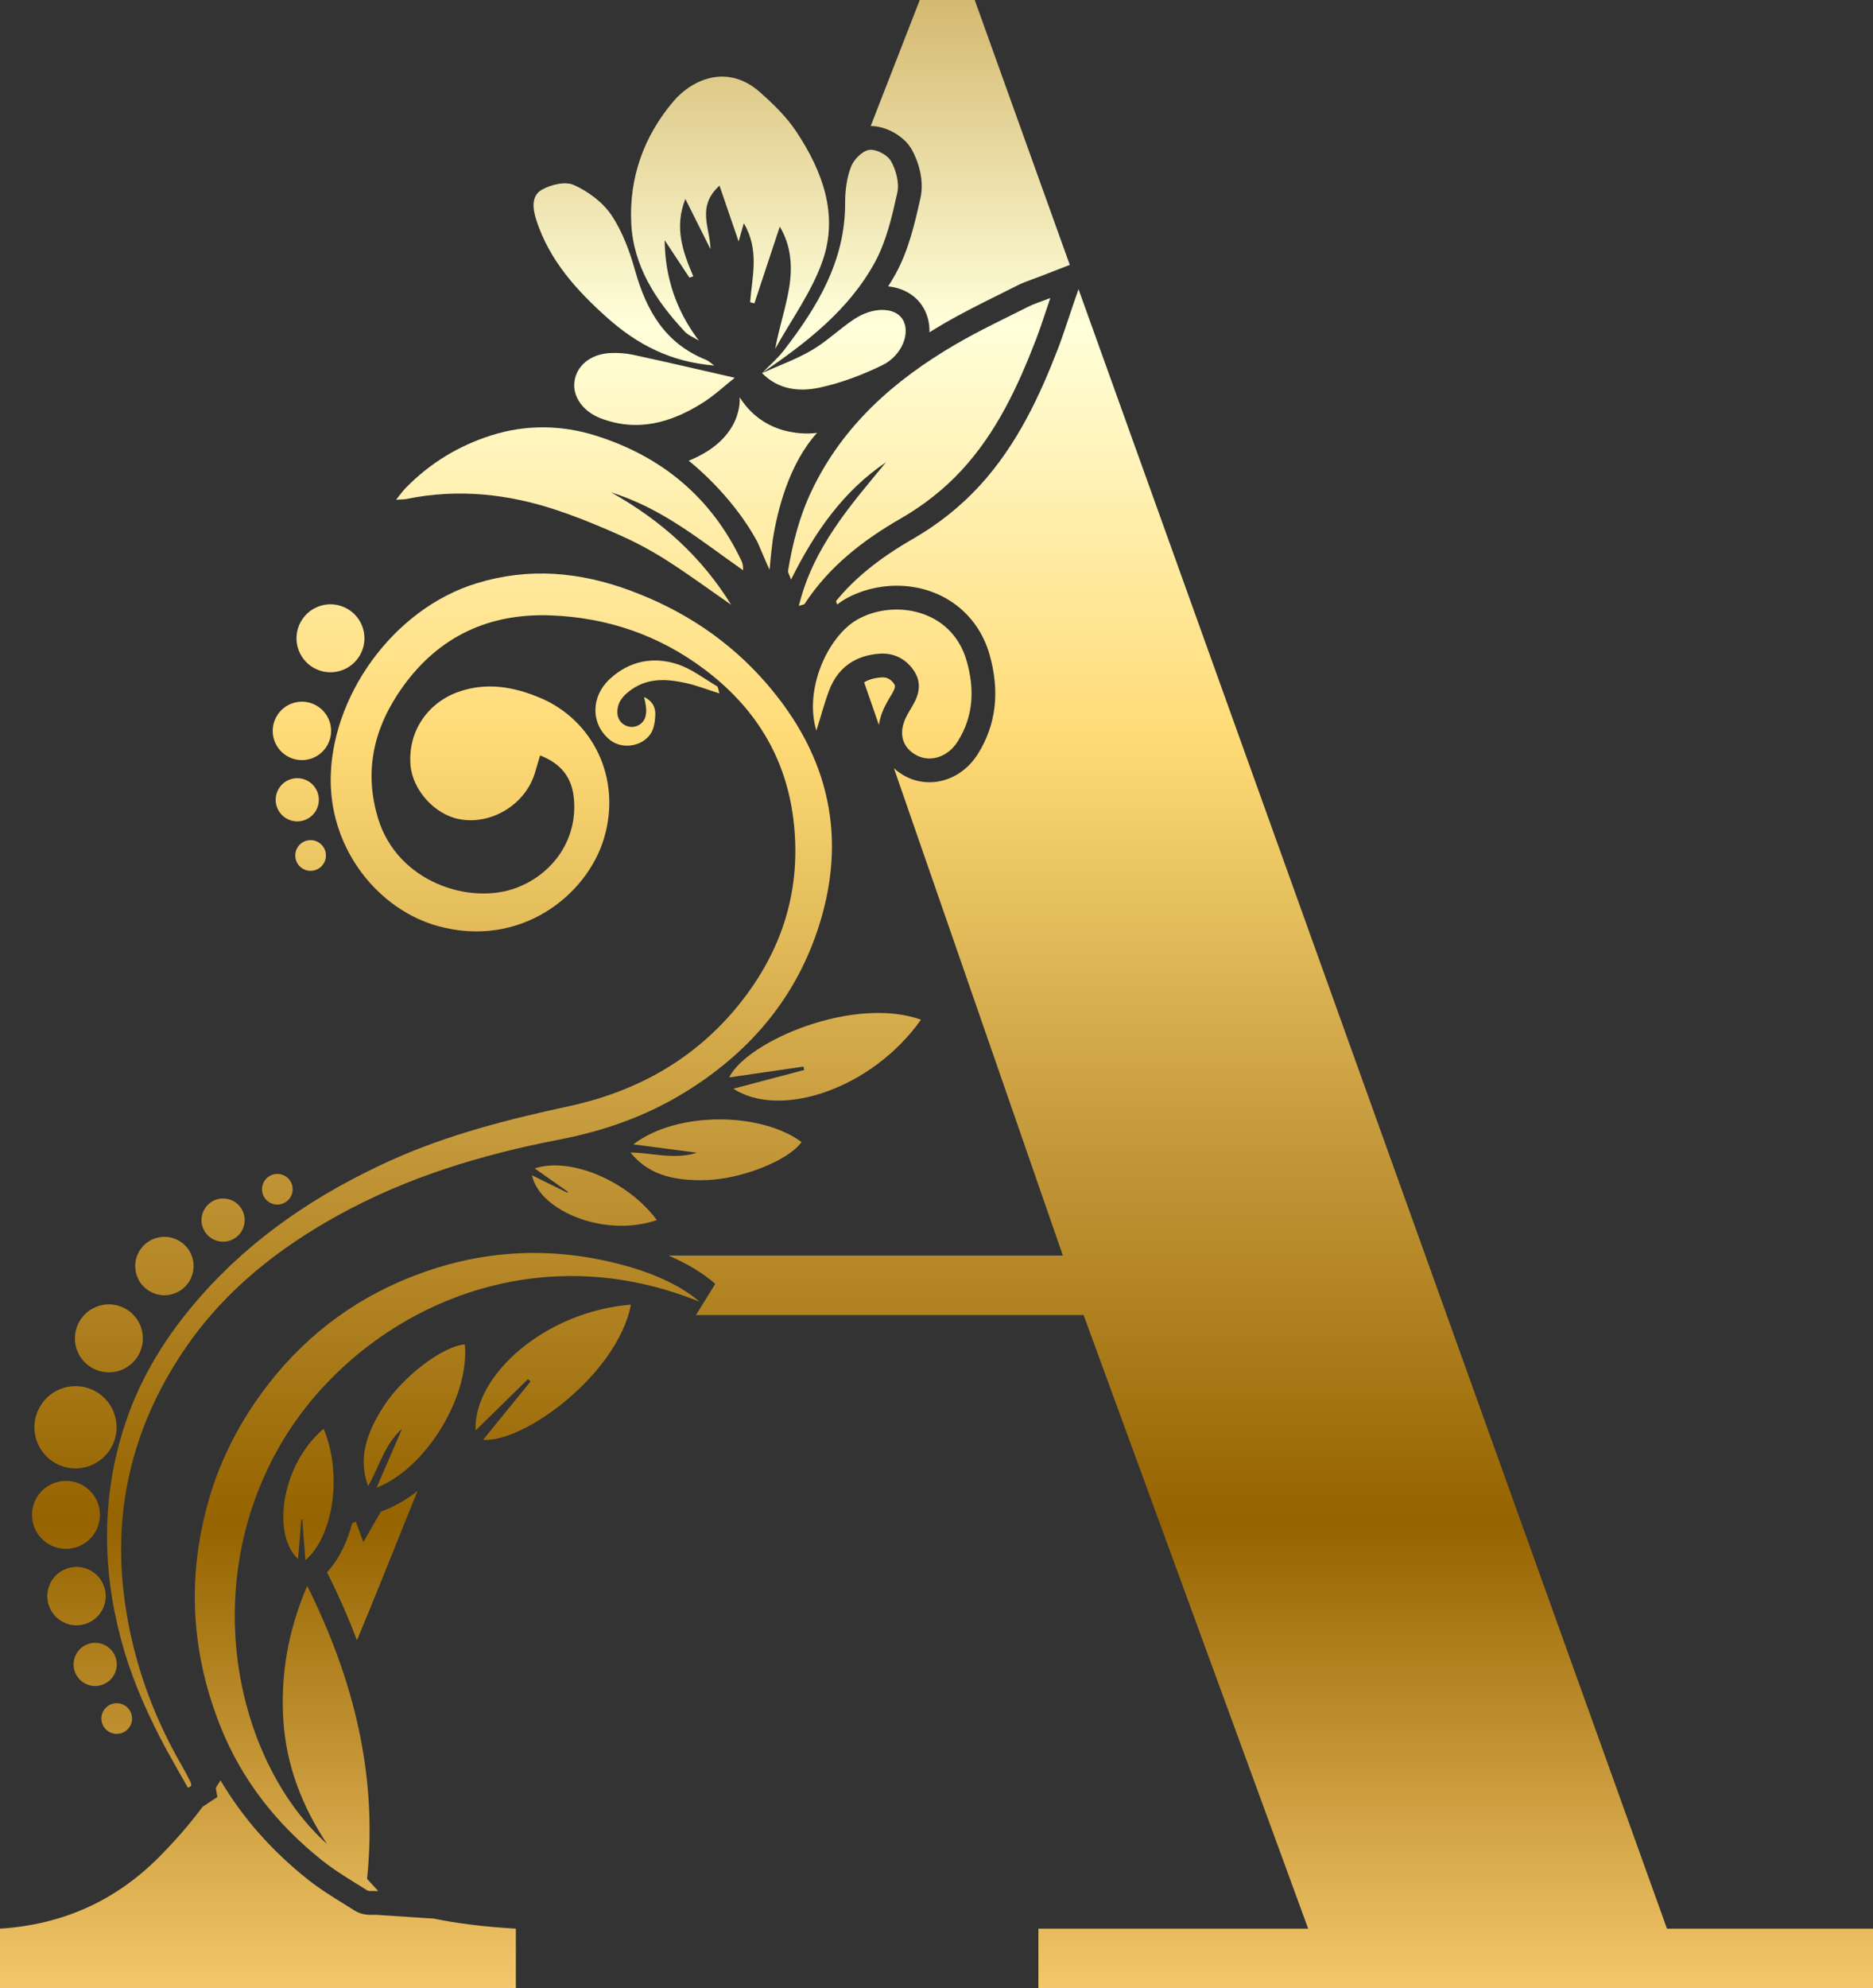 <?xml version="1.0" encoding="UTF-8"?>
<!DOCTYPE svg PUBLIC '-//W3C//DTD SVG 1.0//EN'
          'http://www.w3.org/TR/2001/REC-SVG-20010904/DTD/svg10.dtd'>
<svg height="530.5" preserveAspectRatio="xMidYMid meet" version="1.0" viewBox="71.0 55.8 500.0 530.5" width="500.0" xmlns="http://www.w3.org/2000/svg" xmlns:xlink="http://www.w3.org/1999/xlink" zoomAndPan="magnify"
><rect x="71.0" y="55.8" width="500.0" height="530.5" fill="#333333" stroke="none"/><g
  ><linearGradient gradientUnits="userSpaceOnUse" id="a" x1="196.322" x2="196.322" xlink:actuate="onLoad" xlink:show="other" xlink:type="simple" y1="8.87" y2="595.819"
    ><stop offset="0" stop-color="#caa962"
      /><stop offset="0" stop-color="#bd9336"
      /><stop offset=".228" stop-color="#ffffda"
      /><stop offset=".414" stop-color="#ffdb77"
      /><stop offset=".586" stop-color="#c89d3f"
      /><stop offset=".772" stop-color="#956300"
      /><stop offset="1" stop-color="#facf73"
    /></linearGradient
    ><path d="M239,213.27c-13.39-4.91-26.84-6.11-40.73-1.86c-22.58,6.9-39.12,30.62-38.99,52.79 c0.11,18.73,13,34.4,28.7,38.7c21.75,5.96,39.65-8.03,44.26-23.44c4.8-16.06-3.02-31.6-17.11-37.5 c-6.99-2.93-14.28-4.23-21.81-1.55c-8.32,2.97-13.44,10.72-12.74,19.49c0.53,6.65,6.41,13.19,12.99,14.45 c8.67,1.66,17.82-3.99,20.28-12.52c0.43-1.49,0.88-2.98,1.33-4.48c5.41,2.1,8.33,5.65,8.96,10.97c1.31,11.06-5.31,20.56-15.2,24.32 c-12.48,4.75-31.75-1.47-36.96-18.33c-3.96-12.82-1.17-24.52,6.54-35.27c9.74-13.58,23.18-19.68,39.56-19.05 c15.06,0.58,28.81,5.25,41,14.41c13.47,10.13,21.7,23.34,23.73,40.11c2.24,18.43-2.9,34.88-14.54,49.31 c-11.8,14.61-27.27,23.19-45.37,27.11c-16.39,3.54-32.58,7.64-47.92,14.62c-19.17,8.72-36.38,20.19-50.42,36.11 c-8.8,9.99-15.84,21.07-20.06,33.75c-6.39,19.17-6.34,38.51-1.17,57.89c2.39,8.97,6.01,17.49,10.22,25.74 c2.39,4.68,5.08,9.2,7.64,13.79c0.29-0.19,0.58-0.38,0.87-0.57c-0.06-0.35-0.04-0.73-0.2-1.03c-0.72-1.42-1.45-2.85-2.25-4.23 c-8.04-13.85-13.27-28.68-15.39-44.59c-3.29-24.82,2.66-47.49,16.91-67.85c10.39-14.84,24.38-25.83,40.15-34.53 c18.45-10.19,38.35-16.2,58.89-20.16c11.84-2.28,23.01-6.15,33.32-12.44c16.84-10.27,29.25-24.3,35.65-43.15 c8.36-24.66,3.28-46.75-13.53-66.13C265.66,226.65,253.28,218.51,239,213.27z" fill="url(#a)"
    /><linearGradient gradientUnits="userSpaceOnUse" id="b" x1="190.376" x2="190.376" xlink:actuate="onLoad" xlink:show="other" xlink:type="simple" y1="8.87" y2="595.82"
    ><stop offset="0" stop-color="#caa962"
      /><stop offset="0" stop-color="#bd9336"
      /><stop offset=".228" stop-color="#ffffda"
      /><stop offset=".414" stop-color="#ffdb77"
      /><stop offset=".586" stop-color="#c89d3f"
      /><stop offset=".772" stop-color="#956300"
      /><stop offset="1" stop-color="#facf73"
    /></linearGradient
    ><path d="M177.53,397.83 c-15.92,6.96-28.66,17.87-38.41,32.09c-5.53,8.07-9.8,16.89-12.5,26.46c-5.79,20.51-4.57,40.54,3.28,60.16 c5.74,14.33,15.09,26.06,27.09,35.63c3.73,2.97,7.91,5.38,11.95,7.93c0.59,0.38,1.57,0.15,3.04,0.25 c-1.32-1.45-2.12-2.32-2.99-3.27c2.82-27.35-3.36-52.79-15.98-78.17c-5.27,12.33-7.13,24.03-6.36,35.98 c0.77,11.93,5.03,22.89,11.65,32.89c-23.5-21.14-34.5-66.53-13.39-104.86c18.81-34.15,64.57-59.4,112.82-39.82 c-4.34-3.83-11.25-7.21-19.26-9.46C217.69,387.79,197.38,389.16,177.53,397.83z" fill="url(#b)"
    /><linearGradient gradientUnits="userSpaceOnUse" id="c" x1="316.372" x2="316.372" xlink:actuate="onLoad" xlink:show="other" xlink:type="simple" y1="8.87" y2="595.82"
    ><stop offset="0" stop-color="#caa962"
      /><stop offset="0" stop-color="#bd9336"
      /><stop offset=".228" stop-color="#ffffda"
      /><stop offset=".414" stop-color="#ffdb77"
      /><stop offset=".586" stop-color="#c89d3f"
      /><stop offset=".772" stop-color="#956300"
      /><stop offset="1" stop-color="#facf73"
    /></linearGradient
    ><path d="M326.02,147.72 c-16.26,9.5-30.01,21.54-38.33,38.98c-3.26,6.83-5.1,14-6.32,21.39c-0.07,0.43,0.3,0.94,0.8,2.34 c6.36-12.76,13.97-23.63,25.37-31.31c-9.54,11.54-19.5,22.77-23.28,38.33c0.96-0.32,1.4-0.33,1.53-0.53 c6.5-9.94,15.52-16.95,25.69-22.8c6.01-3.46,11.5-7.74,16.26-12.9c9.23-10.01,14.87-22.06,19.71-34.55 c1.31-3.38,2.39-6.86,3.94-11.36c-2.73,1.06-4.41,1.56-5.95,2.34C338.93,140.94,332.31,144.04,326.02,147.72z" fill="url(#c)"
    /><linearGradient gradientUnits="userSpaceOnUse" id="d" x1="223.052" x2="223.052" xlink:actuate="onLoad" xlink:show="other" xlink:type="simple" y1="8.87" y2="595.819"
    ><stop offset="0" stop-color="#caa962"
      /><stop offset="0" stop-color="#bd9336"
      /><stop offset=".228" stop-color="#ffffda"
      /><stop offset=".414" stop-color="#ffdb77"
      /><stop offset=".586" stop-color="#c89d3f"
      /><stop offset=".772" stop-color="#956300"
      /><stop offset="1" stop-color="#facf73"
    /></linearGradient
    ><path d="M219.94,192.01 c5.85,1.97,11.59,4.35,17.22,6.89c4.16,1.88,8.21,4.09,12.06,6.56c5.77,3.71,11.32,7.78,16.96,11.69 c-7.74-12.54-18.36-22.34-32.03-29.97c13.88,4.3,24.16,13.07,35.21,20.76c0.06-1.07-0.12-1.88-0.47-2.61 c-8.03-16.81-21.2-27.73-38.78-33.28c-9.16-2.89-18.6-3.03-27.82-0.14c-8.76,2.75-16.51,7.44-22.98,14.07 c-0.79,0.81-1.45,1.76-2.58,3.15c1.45-0.1,2.15-0.07,2.83-0.21C193.32,186.1,206.78,187.57,219.94,192.01z" fill="url(#d)"
    /><linearGradient gradientUnits="userSpaceOnUse" id="e" x1="309.183" x2="309.183" xlink:actuate="onLoad" xlink:show="other" xlink:type="simple" y1="8.87" y2="595.82"
    ><stop offset="0" stop-color="#caa962"
      /><stop offset="0" stop-color="#bd9336"
      /><stop offset=".228" stop-color="#ffffda"
      /><stop offset=".414" stop-color="#ffdb77"
      /><stop offset=".586" stop-color="#c89d3f"
      /><stop offset=".772" stop-color="#956300"
      /><stop offset="1" stop-color="#facf73"
    /></linearGradient
    ><path d="M299.73,221.18 c-7.73,4.5-14.16,18.46-10.8,29.57c1.28-4.08,2.17-7.48,3.41-10.75c2.3-6.1,6.98-9.29,13.33-9.79c3.75-0.3,6.97,1.22,9.18,4.36 c2.23,3.17,1.63,6.36-0.23,9.5c-0.81,1.38-1.7,2.75-2.24,4.24c-1.42,3.87-0.12,7.21,3.33,9.02c3.67,1.93,8.32,0.47,10.95-3.71 c4.27-6.76,4.54-14.01,2.38-21.53C324.97,218,309.21,215.67,299.73,221.18z" fill="url(#e)"
    /><linearGradient gradientUnits="userSpaceOnUse" id="f" x1="291.243" x2="291.243" xlink:actuate="onLoad" xlink:show="other" xlink:type="simple" y1="8.872" y2="595.819"
    ><stop offset="0" stop-color="#caa962"
      /><stop offset="0" stop-color="#bd9336"
      /><stop offset=".228" stop-color="#ffffda"
      /><stop offset=".414" stop-color="#ffdb77"
      /><stop offset=".586" stop-color="#c89d3f"
      /><stop offset=".772" stop-color="#956300"
      /><stop offset="1" stop-color="#facf73"
    /></linearGradient
    ><path d="M265.64,343.26 c6.86-1,13.35-1.95,19.85-2.89c0.07,0.3,0.13,0.6,0.2,0.9c-6.24,1.65-12.48,3.29-18.93,5c12.59,8.17,37.02,0.04,50.09-18.41 C299.08,321.45,270.58,333.44,265.64,343.26z" fill="url(#f)"
    /><linearGradient gradientUnits="userSpaceOnUse" id="g" x1="262.138" x2="262.138" xlink:actuate="onLoad" xlink:show="other" xlink:type="simple" y1="8.872" y2="595.819"
    ><stop offset="0" stop-color="#caa962"
      /><stop offset="0" stop-color="#bd9336"
      /><stop offset=".228" stop-color="#ffffda"
      /><stop offset=".414" stop-color="#ffdb77"
      /><stop offset=".586" stop-color="#c89d3f"
      /><stop offset=".772" stop-color="#956300"
      /><stop offset="1" stop-color="#facf73"
    /></linearGradient
    ><path d="M240.08,361.12 c5.51,0.72,11.01,1.44,16.98,2.23c-6.09,1.92-11.77,0.04-17.76-0.06c4.47,5.52,10.82,7.71,20.42,7.35 c9.54-0.35,21.82-5.28,25.25-10.14C274.16,352.48,251.69,352.21,240.08,361.12z" fill="url(#g)"
    /><linearGradient gradientUnits="userSpaceOnUse" id="h" x1="229.685" x2="229.685" xlink:actuate="onLoad" xlink:show="other" xlink:type="simple" y1="8.871" y2="595.82"
    ><stop offset="0" stop-color="#caa962"
      /><stop offset="0" stop-color="#bd9336"
      /><stop offset=".228" stop-color="#ffffda"
      /><stop offset=".414" stop-color="#ffdb77"
      /><stop offset=".586" stop-color="#c89d3f"
      /><stop offset=".772" stop-color="#956300"
      /><stop offset="1" stop-color="#facf73"
    /></linearGradient
    ><path d="M213.74,367.53 c3.22,2.27,6.04,4.27,8.87,6.26c-0.04,0.08-0.08,0.16-0.12,0.24c-3.06-1.5-6.12-3.01-9.47-4.65c2,9.54,19.53,16.72,33.32,11.94 C238.74,371,223.4,364.36,213.74,367.53z" fill="url(#h)"
    /><linearGradient gradientUnits="userSpaceOnUse" id="i" x1="218.693" x2="218.693" xlink:actuate="onLoad" xlink:show="other" xlink:type="simple" y1="8.868" y2="595.821"
    ><stop offset="0" stop-color="#caa962"
      /><stop offset="0" stop-color="#bd9336"
      /><stop offset=".228" stop-color="#ffffda"
      /><stop offset=".414" stop-color="#ffdb77"
      /><stop offset=".586" stop-color="#c89d3f"
      /><stop offset=".772" stop-color="#956300"
      /><stop offset="1" stop-color="#facf73"
    /></linearGradient
    ><path d="M197.95,437.45 c4.77-4.67,9.38-9.18,14-13.69c0.22,0.21,0.45,0.42,0.67,0.63c-4.14,5.09-8.28,10.18-12.66,15.56 c10.97,0.79,35.87-17.53,39.48-36.07C216.9,405.64,197.39,422.45,197.95,437.45z" fill="url(#i)"
    /><linearGradient gradientUnits="userSpaceOnUse" id="j" x1="181.638" x2="181.638" xlink:actuate="onLoad" xlink:show="other" xlink:type="simple" y1="8.869" y2="595.82"
    ><stop offset="0" stop-color="#caa962"
      /><stop offset="0" stop-color="#bd9336"
      /><stop offset=".228" stop-color="#ffffda"
      /><stop offset=".414" stop-color="#ffdb77"
      /><stop offset=".586" stop-color="#c89d3f"
      /><stop offset=".772" stop-color="#956300"
      /><stop offset="1" stop-color="#facf73"
    /></linearGradient
    ><path d="M173.43,430.99 c-5.23,8.06-6.61,14.64-4.16,21.3c2.99-5.19,4.29-11.03,9.06-15.28c-2.39,5.53-4.59,10.63-6.8,15.72 c13.61-5.4,24.89-24.83,23.55-38.23C189.15,414.97,178.62,422.98,173.43,430.99z" fill="url(#j)"
    /><linearGradient gradientUnits="userSpaceOnUse" id="k" x1="153.345" x2="153.345" xlink:actuate="onLoad" xlink:show="other" xlink:type="simple" y1="8.87" y2="595.82"
    ><stop offset="0" stop-color="#caa962"
      /><stop offset="0" stop-color="#bd9336"
      /><stop offset=".228" stop-color="#ffffda"
      /><stop offset=".414" stop-color="#ffdb77"
      /><stop offset=".586" stop-color="#c89d3f"
      /><stop offset=".772" stop-color="#956300"
      /><stop offset="1" stop-color="#facf73"
    /></linearGradient
    ><path d="M157.4,437 c-11.18,9.39-14,28.12-6.83,34.73c0.3-3.72,0.58-7.12,0.86-10.51c0.09,0.01,0.18,0.02,0.27,0.02c0.26,3.45,0.53,6.91,0.83,10.83 C160.2,465.4,162.35,448.82,157.4,437z" fill="url(#k)"
    /><linearGradient gradientUnits="userSpaceOnUse" id="l" x1="246.503" x2="246.503" xlink:actuate="onLoad" xlink:show="other" xlink:type="simple" y1="8.871" y2="595.819"
    ><stop offset="0" stop-color="#caa962"
      /><stop offset="0" stop-color="#bd9336"
      /><stop offset=".228" stop-color="#ffffda"
      /><stop offset=".414" stop-color="#ffdb77"
      /><stop offset=".586" stop-color="#c89d3f"
      /><stop offset=".772" stop-color="#956300"
      /><stop offset="1" stop-color="#facf73"
    /></linearGradient
    ><path d="M235.82,246.16 c-0.15-2.81,1.34-4.67,3.66-6.32c4.67-3.32,9.71-2.9,14.8-1.76c2.81,0.63,5.53,1.7,8.77,2.73c-0.34-1.06-0.34-1.75-0.65-1.92 c-3.5-2.06-6.84-4.68-10.63-5.9c-6.43-2.06-12.66-0.87-17.85,3.84c-5.25,4.77-5.28,12.1-0.18,16.32c3.11,2.57,8.43,2.01,10.88-1.48 c0.93-1.32,1.22-3.26,1.31-4.94c0.1-1.87-0.44-3.71-3-4.97c0.49,1.98,0.81,3.77,0.35,5.31c-0.66,2.24-3.21,3.31-5.31,2.28 c-0.01-0.01-0.03-0.01-0.04-0.02C236.71,248.74,235.89,247.53,235.82,246.16z" fill="url(#l)"
    /><linearGradient gradientUnits="userSpaceOnUse" id="m" x1="265.869" x2="265.869" xlink:actuate="onLoad" xlink:show="other" xlink:type="simple" y1="8.87" y2="595.822"
    ><stop offset="0" stop-color="#caa962"
      /><stop offset="0" stop-color="#bd9336"
      /><stop offset=".228" stop-color="#ffffda"
      /><stop offset=".414" stop-color="#ffdb77"
      /><stop offset=".586" stop-color="#c89d3f"
      /><stop offset=".772" stop-color="#956300"
      /><stop offset="1" stop-color="#facf73"
    /></linearGradient
    ><path d="M253.78,144.25 c0.99,1.06,2.51,1.62,3.78,2.42c-6.04-7.98-9.02-16.81-9.13-26.79c2.2,3.33,4.41,6.66,6.61,9.99c0.35-0.11,0.69-0.22,1.04-0.33 c-2.76-6.48-5.17-12.98-2.12-20.66c2.4,4.78,4.55,9.09,6.71,13.4c-0.1-5.65-3.82-11.29,2.4-16.96c1.75,5.11,3.36,9.81,5.11,14.91 c0.44-1.57,0.81-2.85,1.38-4.88c4.24,7.19,2.22,14.21,1.69,21.08c0.38,0.1,0.76,0.2,1.13,0.31c2.22-6.71,4.45-13.41,6.79-20.48 c3.05,5.13,3.41,10.72,2.51,16.23c-0.89,5.43-2.7,10.71-3.74,16.38c4.31-7.8,9.76-15.19,12.65-23.48 c4.31-12.33-0.05-23.97-6.97-34.42c-2.63-3.97-6.2-7.44-9.8-10.62c-8.61-7.59-18.03-3.43-23.09,2.54 c-7.88,9.28-11.8,20.34-11.22,32.45C240.05,126.8,246.11,136.06,253.78,144.25z" fill="url(#m)"
    /><linearGradient gradientUnits="userSpaceOnUse" id="n" x1="237.557" x2="237.557" xlink:actuate="onLoad" xlink:show="other" xlink:type="simple" y1="8.87" y2="595.822"
    ><stop offset="0" stop-color="#caa962"
      /><stop offset="0" stop-color="#bd9336"
      /><stop offset=".228" stop-color="#ffffda"
      /><stop offset=".414" stop-color="#ffdb77"
      /><stop offset=".586" stop-color="#c89d3f"
      /><stop offset=".772" stop-color="#956300"
      /><stop offset="1" stop-color="#facf73"
    /></linearGradient
    ><path d="M259.45,151.79 c-10.85-4.32-15.89-13.08-18.9-23.77c-1.45-5.15-3.37-10.43-6.33-14.82c-2.31-3.44-6.2-6.32-10.02-8.04 c-2.28-1.03-6.22-0.11-8.62,1.3c-2.87,1.68-2.35,5.21-1.36,8.21c3.51,10.68,10.74,18.65,18.93,25.95 c7.96,7.09,16.94,11.79,28.52,12.7C260.54,152.52,260.05,152.02,259.45,151.79z" fill="url(#n)"
    /><linearGradient gradientUnits="userSpaceOnUse" id="o" x1="245.704" x2="245.704" xlink:actuate="onLoad" xlink:show="other" xlink:type="simple" y1="8.869" y2="595.823"
    ><stop offset="0" stop-color="#caa962"
      /><stop offset="0" stop-color="#bd9336"
      /><stop offset=".228" stop-color="#ffffda"
      /><stop offset=".414" stop-color="#ffdb77"
      /><stop offset=".586" stop-color="#c89d3f"
      /><stop offset=".772" stop-color="#956300"
      /><stop offset="1" stop-color="#facf73"
    /></linearGradient
    ><path d="M258.51,163.32 c3.18-2,5.96-4.62,8.63-6.73c-9.17-2.09-18.06-4.17-26.99-6.1c-2.07-0.45-4.27-0.61-6.38-0.49c-5.23,0.31-8.92,3.44-9.44,7.71 c-0.48,3.94,2.35,7.9,6.96,9.67C241.12,171.15,250.08,168.61,258.51,163.32z" fill="url(#o)"
    /><linearGradient gradientUnits="userSpaceOnUse" id="p" x1="293.545" x2="293.545" xlink:actuate="onLoad" xlink:show="other" xlink:type="simple" y1="8.87" y2="595.82"
    ><stop offset="0" stop-color="#caa962"
      /><stop offset="0" stop-color="#bd9336"
      /><stop offset=".228" stop-color="#ffffda"
      /><stop offset=".414" stop-color="#ffdb77"
      /><stop offset=".586" stop-color="#c89d3f"
      /><stop offset=".772" stop-color="#956300"
      /><stop offset="1" stop-color="#facf73"
    /></linearGradient
    ><path d="M274.42,155.34 C274.43,155.34,274.43,155.34,274.42,155.34c4.31,4.42,9.92,5.04,15.31,3.89c5.77-1.23,11.46-3.4,16.78-5.98 c5.42-2.63,7.69-8.91,5.36-12.38c-2.1-3.13-7.8-3.26-12.86,0.09c-3.91,2.59-7.32,5.95-11.34,8.3 C283.5,151.69,278.88,153.34,274.42,155.34c0.04-0.04,0.07-0.07,0.1-0.1c-0.07,0.05-0.14,0.1-0.21,0.15L274.42,155.34z" fill="url(#p)"
    /><linearGradient gradientUnits="userSpaceOnUse" id="q" x1="292.621" x2="292.621" xlink:actuate="onLoad" xlink:show="other" xlink:type="simple" y1="8.87" y2="595.819"
    ><stop offset="0" stop-color="#caa962"
      /><stop offset="0" stop-color="#bd9336"
      /><stop offset=".228" stop-color="#ffffda"
      /><stop offset=".414" stop-color="#ffdb77"
      /><stop offset=".586" stop-color="#c89d3f"
      /><stop offset=".772" stop-color="#956300"
      /><stop offset="1" stop-color="#facf73"
    /></linearGradient
    ><path d="M303.06,95.79 c-1.85,0.26-4.12,2.55-4.87,4.48c-1.15,2.97-1.59,6.4-1.58,9.63c0.06,15.47-7.39,27.75-16.37,39.4c-1.67,2.17-3.8,3.98-5.73,5.95 c11.79-8.03,23.09-16.75,30.05-29.48c3.06-5.61,4.56-12.2,5.97-18.52c0.58-2.61-0.31-6.03-1.67-8.44 C307.93,97.13,304.9,95.54,303.06,95.79z" fill="url(#q)"
    /><linearGradient gradientUnits="userSpaceOnUse" id="r" x1="271.981" x2="271.981" xlink:actuate="onLoad" xlink:show="other" xlink:type="simple" y1="8.87" y2="595.824"
    ><stop offset="0" stop-color="#caa962"
      /><stop offset="0" stop-color="#bd9336"
      /><stop offset=".228" stop-color="#ffffda"
      /><stop offset=".414" stop-color="#ffdb77"
      /><stop offset=".586" stop-color="#c89d3f"
      /><stop offset=".772" stop-color="#956300"
      /><stop offset="1" stop-color="#facf73"
    /></linearGradient
    ><path d="M254.84,178.72 c0,0,11.48,8.81,18.41,21.79c0.99,2.26,1.98,4.68,3.18,7.3c0.25-2.76,0.52-5.44,0.87-8.06c1.27-8,4.37-20.24,11.82-28.47 c0,0-13.26,2.29-20.68-9.51C268.44,161.76,269.78,172.71,254.84,178.72z" fill="url(#r)"
    /><linearGradient gradientUnits="userSpaceOnUse" id="s" x1="102.171" x2="102.171" xlink:actuate="onLoad" xlink:show="other" xlink:type="simple" y1="8.864" y2="595.822"
    ><stop offset="0" stop-color="#caa962"
      /><stop offset="0" stop-color="#bd9336"
      /><stop offset=".228" stop-color="#ffffda"
      /><stop offset=".414" stop-color="#ffdb77"
      /><stop offset=".586" stop-color="#c89d3f"
      /><stop offset=".772" stop-color="#956300"
      /><stop offset="1" stop-color="#facf73"
    /></linearGradient
    ><path d="M105.75,516.28 c1.09-1.98,0.37-4.47-1.61-5.56c-1.98-1.09-4.47-0.37-5.56,1.61c-1.09,1.98-0.37,4.47,1.61,5.56 C102.17,518.98,104.66,518.26,105.75,516.28z" fill="url(#s)"
    /><linearGradient gradientUnits="userSpaceOnUse" id="t" x1="145.032" x2="145.032" xlink:actuate="onLoad" xlink:show="other" xlink:type="simple" y1="8.87" y2="595.821"
    ><stop offset="0" stop-color="#caa962"
      /><stop offset="0" stop-color="#bd9336"
      /><stop offset=".228" stop-color="#ffffda"
      /><stop offset=".414" stop-color="#ffdb77"
      /><stop offset=".586" stop-color="#c89d3f"
      /><stop offset=".772" stop-color="#956300"
      /><stop offset="1" stop-color="#facf73"
    /></linearGradient
    ><path d="M148.62,375.07 c1.09-1.98,0.37-4.47-1.61-5.56c-1.98-1.09-4.47-0.37-5.56,1.61c-1.09,1.98-0.37,4.47,1.61,5.56 C145.03,377.77,147.52,377.05,148.62,375.07z" fill="url(#t)"
    /><linearGradient gradientUnits="userSpaceOnUse" id="u" x1="153.92" x2="153.92" xlink:actuate="onLoad" xlink:show="other" xlink:type="simple" y1="8.873" y2="595.818"
    ><stop offset="0" stop-color="#caa962"
      /><stop offset="0" stop-color="#bd9336"
      /><stop offset=".228" stop-color="#ffffda"
      /><stop offset=".414" stop-color="#ffdb77"
      /><stop offset=".586" stop-color="#c89d3f"
      /><stop offset=".772" stop-color="#956300"
      /><stop offset="1" stop-color="#facf73"
    /></linearGradient
    ><path d="M157.5,286.02 c1.09-1.98,0.37-4.47-1.61-5.56c-1.98-1.09-4.47-0.37-5.56,1.61c-1.09,1.98-0.37,4.47,1.61,5.56 C153.92,288.72,156.41,288,157.5,286.02z" fill="url(#u)"
    /><linearGradient gradientUnits="userSpaceOnUse" id="v" x1="96.405" x2="96.405" xlink:actuate="onLoad" xlink:show="other" xlink:type="simple" y1="8.87" y2="595.819"
    ><stop offset="0" stop-color="#caa962"
      /><stop offset="0" stop-color="#bd9336"
      /><stop offset=".228" stop-color="#ffffda"
      /><stop offset=".414" stop-color="#ffdb77"
      /><stop offset=".586" stop-color="#c89d3f"
      /><stop offset=".772" stop-color="#956300"
      /><stop offset="1" stop-color="#facf73"
    /></linearGradient
    ><path d="M101.45,502.65 c1.54-2.79,0.53-6.29-2.26-7.83c-2.79-1.54-6.29-0.53-7.83,2.26c-1.54,2.79-0.53,6.29,2.26,7.83 C96.41,506.45,99.91,505.44,101.45,502.65z" fill="url(#v)"
    /><linearGradient gradientUnits="userSpaceOnUse" id="w" x1="130.555" x2="130.555" xlink:actuate="onLoad" xlink:show="other" xlink:type="simple" y1="8.867" y2="595.822"
    ><stop offset="0" stop-color="#caa962"
      /><stop offset="0" stop-color="#bd9336"
      /><stop offset=".228" stop-color="#ffffda"
      /><stop offset=".414" stop-color="#ffdb77"
      /><stop offset=".586" stop-color="#c89d3f"
      /><stop offset=".772" stop-color="#956300"
      /><stop offset="1" stop-color="#facf73"
    /></linearGradient
    ><path d="M135.6,384.11 c1.54-2.79,0.53-6.29-2.26-7.83c-2.79-1.54-6.29-0.53-7.83,2.26c-1.54,2.79-0.53,6.29,2.26,7.83 C130.56,387.91,134.06,386.9,135.6,384.11z" fill="url(#w)"
    /><linearGradient gradientUnits="userSpaceOnUse" id="x" x1="150.353" x2="150.353" xlink:actuate="onLoad" xlink:show="other" xlink:type="simple" y1="8.871" y2="595.82"
    ><stop offset="0" stop-color="#caa962"
      /><stop offset="0" stop-color="#bd9336"
      /><stop offset=".228" stop-color="#ffffda"
      /><stop offset=".414" stop-color="#ffdb77"
      /><stop offset=".586" stop-color="#c89d3f"
      /><stop offset=".772" stop-color="#956300"
      /><stop offset="1" stop-color="#facf73"
    /></linearGradient
    ><path d="M155.4,271.97 c1.54-2.79,0.53-6.29-2.26-7.83c-2.79-1.54-6.29-0.53-7.83,2.26c-1.54,2.79-0.53,6.29,2.26,7.83 C150.36,275.77,153.86,274.76,155.4,271.97z" fill="url(#x)"
    /><linearGradient gradientUnits="userSpaceOnUse" id="y" x1="91.428" x2="91.428" xlink:actuate="onLoad" xlink:show="other" xlink:type="simple" y1="8.866" y2="595.821"
    ><stop offset="0" stop-color="#caa962"
      /><stop offset="0" stop-color="#bd9336"
      /><stop offset=".228" stop-color="#ffffda"
      /><stop offset=".414" stop-color="#ffdb77"
      /><stop offset=".586" stop-color="#c89d3f"
      /><stop offset=".772" stop-color="#956300"
      /><stop offset="1" stop-color="#facf73"
    /></linearGradient
    ><path d="M98.25,485.41 c2.08-3.77,0.71-8.51-3.06-10.59c-3.77-2.08-8.51-0.71-10.59,3.06c-2.08,3.77-0.71,8.51,3.06,10.59 C91.43,490.55,96.17,489.18,98.25,485.41z" fill="url(#y)"
    /><linearGradient gradientUnits="userSpaceOnUse" id="z" x1="114.891" x2="114.891" xlink:actuate="onLoad" xlink:show="other" xlink:type="simple" y1="8.873" y2="595.819"
    ><stop offset="0" stop-color="#caa962"
      /><stop offset="0" stop-color="#bd9336"
      /><stop offset=".228" stop-color="#ffffda"
      /><stop offset=".414" stop-color="#ffdb77"
      /><stop offset=".586" stop-color="#c89d3f"
      /><stop offset=".772" stop-color="#956300"
      /><stop offset="1" stop-color="#facf73"
    /></linearGradient
    ><path d="M121.71,397.35 c2.08-3.77,0.71-8.51-3.06-10.59c-3.77-2.08-8.51-0.71-10.59,3.06c-2.08,3.77-0.71,8.51,3.06,10.59 C114.89,402.49,119.63,401.12,121.71,397.35z" fill="url(#z)"
    /><linearGradient gradientUnits="userSpaceOnUse" id="A" x1="151.601" x2="151.601" xlink:actuate="onLoad" xlink:show="other" xlink:type="simple" y1="8.87" y2="595.821"
    ><stop offset="0" stop-color="#caa962"
      /><stop offset="0" stop-color="#bd9336"
      /><stop offset=".228" stop-color="#ffffda"
      /><stop offset=".414" stop-color="#ffdb77"
      /><stop offset=".586" stop-color="#c89d3f"
      /><stop offset=".772" stop-color="#956300"
      /><stop offset="1" stop-color="#facf73"
    /></linearGradient
    ><path d="M158.42,254.57 c2.08-3.77,0.71-8.51-3.06-10.59c-3.77-2.08-8.51-0.71-10.59,3.06c-2.08,3.77-0.71,8.51,3.06,10.59 C151.6,259.71,156.34,258.34,158.42,254.57z" fill="url(#A)"
    /><linearGradient gradientUnits="userSpaceOnUse" id="B" x1="88.611" x2="88.611" xlink:actuate="onLoad" xlink:show="other" xlink:type="simple" y1="8.869" y2="595.821"
    ><stop offset="0" stop-color="#caa962"
      /><stop offset="0" stop-color="#bd9336"
      /><stop offset=".228" stop-color="#ffffda"
      /><stop offset=".414" stop-color="#ffdb77"
      /><stop offset=".586" stop-color="#c89d3f"
      /><stop offset=".772" stop-color="#956300"
      /><stop offset="1" stop-color="#facf73"
    /></linearGradient
    ><path d="M96.55,464.35 c2.42-4.38,0.83-9.9-3.56-12.32c-4.38-2.42-9.9-0.83-12.32,3.56s-0.83,9.9,3.56,12.32S94.13,468.73,96.55,464.35z" fill="url(#B)"
    /><linearGradient gradientUnits="userSpaceOnUse" id="C" x1="100.073" x2="100.073" xlink:actuate="onLoad" xlink:show="other" xlink:type="simple" y1="8.87" y2="595.821"
    ><stop offset="0" stop-color="#caa962"
      /><stop offset="0" stop-color="#bd9336"
      /><stop offset=".228" stop-color="#ffffda"
      /><stop offset=".414" stop-color="#ffdb77"
      /><stop offset=".586" stop-color="#c89d3f"
      /><stop offset=".772" stop-color="#956300"
      /><stop offset="1" stop-color="#facf73"
    /></linearGradient
    ><path d="M108.01,417.26 c2.42-4.38,0.83-9.9-3.56-12.32c-4.38-2.42-9.9-0.83-12.32,3.56c-2.42,4.38-0.83,9.9,3.56,12.32 C100.08,423.24,105.59,421.65,108.01,417.26z" fill="url(#C)"
    /><linearGradient gradientUnits="userSpaceOnUse" id="D" x1="159.218" x2="159.218" xlink:actuate="onLoad" xlink:show="other" xlink:type="simple" y1="8.871" y2="595.821"
    ><stop offset="0" stop-color="#caa962"
      /><stop offset="0" stop-color="#bd9336"
      /><stop offset=".228" stop-color="#ffffda"
      /><stop offset=".414" stop-color="#ffdb77"
      /><stop offset=".586" stop-color="#c89d3f"
      /><stop offset=".772" stop-color="#956300"
      /><stop offset="1" stop-color="#facf73"
    /></linearGradient
    ><path d="M167.16,230.48 c2.42-4.38,0.83-9.9-3.56-12.32c-4.38-2.42-9.9-0.83-12.32,3.56c-2.42,4.38-0.83,9.9,3.56,12.32 C159.22,236.45,164.74,234.86,167.16,230.48z" fill="url(#D)"
    /><linearGradient gradientUnits="userSpaceOnUse" id="E" x1="330.011" x2="330.011" xlink:actuate="onLoad" xlink:show="other" xlink:type="simple" y1="8.87" y2="595.82"
    ><stop offset="0" stop-color="#caa962"
      /><stop offset="0" stop-color="#bd9336"
      /><stop offset=".228" stop-color="#ffffda"
      /><stop offset=".414" stop-color="#ffdb77"
      /><stop offset=".586" stop-color="#c89d3f"
      /><stop offset=".772" stop-color="#956300"
      /><stop offset="1" stop-color="#facf73"
    /></linearGradient
    ><path d="M303.47,89.42 c4.14,0,8.94,2.75,10.92,6.26c1.81,3.21,3.37,8.29,2.33,12.94c-1.44,6.44-3.07,13.74-6.59,20.18c-0.64,1.17-1.33,2.3-2.03,3.41 c3.84,0.39,7.08,2.2,9.04,5.12c1.39,2.07,2.06,4.53,1.98,7.13c1.2-0.75,2.43-1.49,3.69-2.23c4.89-2.86,9.96-5.38,14.86-7.81 c1.63-0.81,3.26-1.62,4.89-2.44c1.34-0.68,2.63-1.15,4.13-1.7c0.7-0.26,1.49-0.54,2.4-0.9l7.49-2.91l-25.39-70.71h-14.64 l-13.11,33.65C303.45,89.42,303.46,89.42,303.47,89.42z" fill="url(#E)"
    /><linearGradient gradientUnits="userSpaceOnUse" id="F" x1="170.375" x2="170.375" xlink:actuate="onLoad" xlink:show="other" xlink:type="simple" y1="8.869" y2="595.82"
    ><stop offset="0" stop-color="#caa962"
      /><stop offset="0" stop-color="#bd9336"
      /><stop offset=".228" stop-color="#ffffda"
      /><stop offset=".414" stop-color="#ffdb77"
      /><stop offset=".586" stop-color="#c89d3f"
      /><stop offset=".772" stop-color="#956300"
      /><stop offset="1" stop-color="#facf73"
    /></linearGradient
    ><path d="M173.87,458.64l-1.21,0.48l-4.67,8.11 l-2-5.46l-0.96,0.38c-1.34,5.16-3.61,9.77-6.72,13.14l0.4,0.81c2.9,5.83,5.42,11.59,7.59,17.32c2.69-6.5,4.69-11.4,6.02-14.69 l10.14-25.13C179.73,455.73,176.84,457.45,173.87,458.64z" fill="url(#F)"
    /><linearGradient gradientUnits="userSpaceOnUse" id="G" x1="410.241" x2="410.241" xlink:actuate="onLoad" xlink:show="other" xlink:type="simple" y1="8.87" y2="595.821"
    ><stop offset="0" stop-color="#caa962"
      /><stop offset="0" stop-color="#bd9336"
      /><stop offset=".228" stop-color="#ffffda"
      /><stop offset=".414" stop-color="#ffdb77"
      /><stop offset=".586" stop-color="#c89d3f"
      /><stop offset=".772" stop-color="#956300"
      /><stop offset="1" stop-color="#facf73"
    /></linearGradient
    ><path d="M516,570.37L358.91,132.95l-1.52,4.42 c-0.51,1.48-0.96,2.84-1.39,4.12c-0.91,2.72-1.69,5.06-2.62,7.46c-4.57,11.79-10.64,25.36-20.97,36.56 c-5.06,5.48-11.03,10.23-17.76,14.1c-8.9,5.12-15.53,10.47-20.48,16.58l0.31,0.89c0.68-0.51,1.36-0.98,2.06-1.39 c4.01-2.33,8.91-3.62,13.81-3.62c11.86,0,21.59,7.17,24.78,18.26c2.85,9.9,1.8,18.88-3.11,26.67c-2.97,4.7-7.8,7.51-12.92,7.51 c0,0,0,0,0,0c-2.21,0-4.41-0.54-6.36-1.57c-1.17-0.62-2.21-1.35-3.11-2.19l45.11,130.04H249.48c4.99,2.15,9.26,4.73,12.46,7.55 l-5.15,8.32h103.48l59.95,163.71H348.2v15.86H571v-15.86H516z" fill="url(#G)"
    /><linearGradient gradientUnits="userSpaceOnUse" id="H" x1="139.855" x2="139.855" xlink:actuate="onLoad" xlink:show="other" xlink:type="simple" y1="8.87" y2="595.82"
    ><stop offset="0" stop-color="#caa962"
      /><stop offset="0" stop-color="#bd9336"
      /><stop offset=".228" stop-color="#ffffda"
      /><stop offset=".414" stop-color="#ffdb77"
      /><stop offset=".586" stop-color="#c89d3f"
      /><stop offset=".772" stop-color="#956300"
      /><stop offset="1" stop-color="#facf73"
    /></linearGradient
    ><path d="M171.58,566.69 c-0.17-0.01-0.33-0.01-0.48-0.01c0,0-0.75,0.01-0.91,0.01c-1.27,0-2.94-0.14-4.63-1.21c-0.88-0.56-1.76-1.1-2.64-1.65 c-3.29-2.03-6.68-4.14-9.88-6.69c-9.63-7.68-17.38-16.51-23.17-26.34c-0.41,0.67-0.84,1.33-1.27,2l0.43,2.45l-3.94,2.59 c-3.43,4.62-7.37,9.16-11.84,13.63C101.7,563.01,87.62,569.31,71,570.37v15.86h137.71v-15.86c-8.42-0.5-15.71-1.39-21.87-2.68 L171.58,566.69z" fill="url(#H)"
    /><linearGradient gradientUnits="userSpaceOnUse" id="I" x1="305.794" x2="305.794" xlink:actuate="onLoad" xlink:show="other" xlink:type="simple" y1="8.866" y2="595.827"
    ><stop offset="0" stop-color="#caa962"
      /><stop offset="0" stop-color="#bd9336"
      /><stop offset=".228" stop-color="#ffffda"
      /><stop offset=".414" stop-color="#ffdb77"
      /><stop offset=".586" stop-color="#c89d3f"
      /><stop offset=".772" stop-color="#956300"
      /><stop offset="1" stop-color="#facf73"
    /></linearGradient
    ><path d="M309.65,238.22 c-1.06-1.51-2.2-1.7-3.07-1.7c-0.14,0-0.28,0.01-0.41,0.02c-1.8,0.14-3.28,0.57-4.49,1.3l3.95,11.39c0.15-1.03,0.4-2.06,0.78-3.1 c0.67-1.84,1.59-3.38,2.41-4.73l0.33-0.56C310.22,239.03,309.94,238.64,309.65,238.22z" fill="url(#I)"
    /><linearGradient gradientUnits="userSpaceOnUse" id="J" x1="91.15" x2="91.15" xlink:actuate="onLoad" xlink:show="other" xlink:type="simple" y1="8.87" y2="595.821"
    ><stop offset="0" stop-color="#caa962"
      /><stop offset="0" stop-color="#bd9336"
      /><stop offset=".228" stop-color="#ffffda"
      /><stop offset=".414" stop-color="#ffdb77"
      /><stop offset=".586" stop-color="#c89d3f"
      /><stop offset=".772" stop-color="#956300"
      /><stop offset="1" stop-color="#facf73"
    /></linearGradient
    ><path d="M100.76,441.9 c2.93-5.31,1-11.98-4.3-14.91c-5.31-2.93-11.98-1-14.91,4.3c-2.93,5.31-1,11.98,4.3,14.91S97.83,447.21,100.76,441.9z" fill="url(#J)"
  /></g
></svg
>
